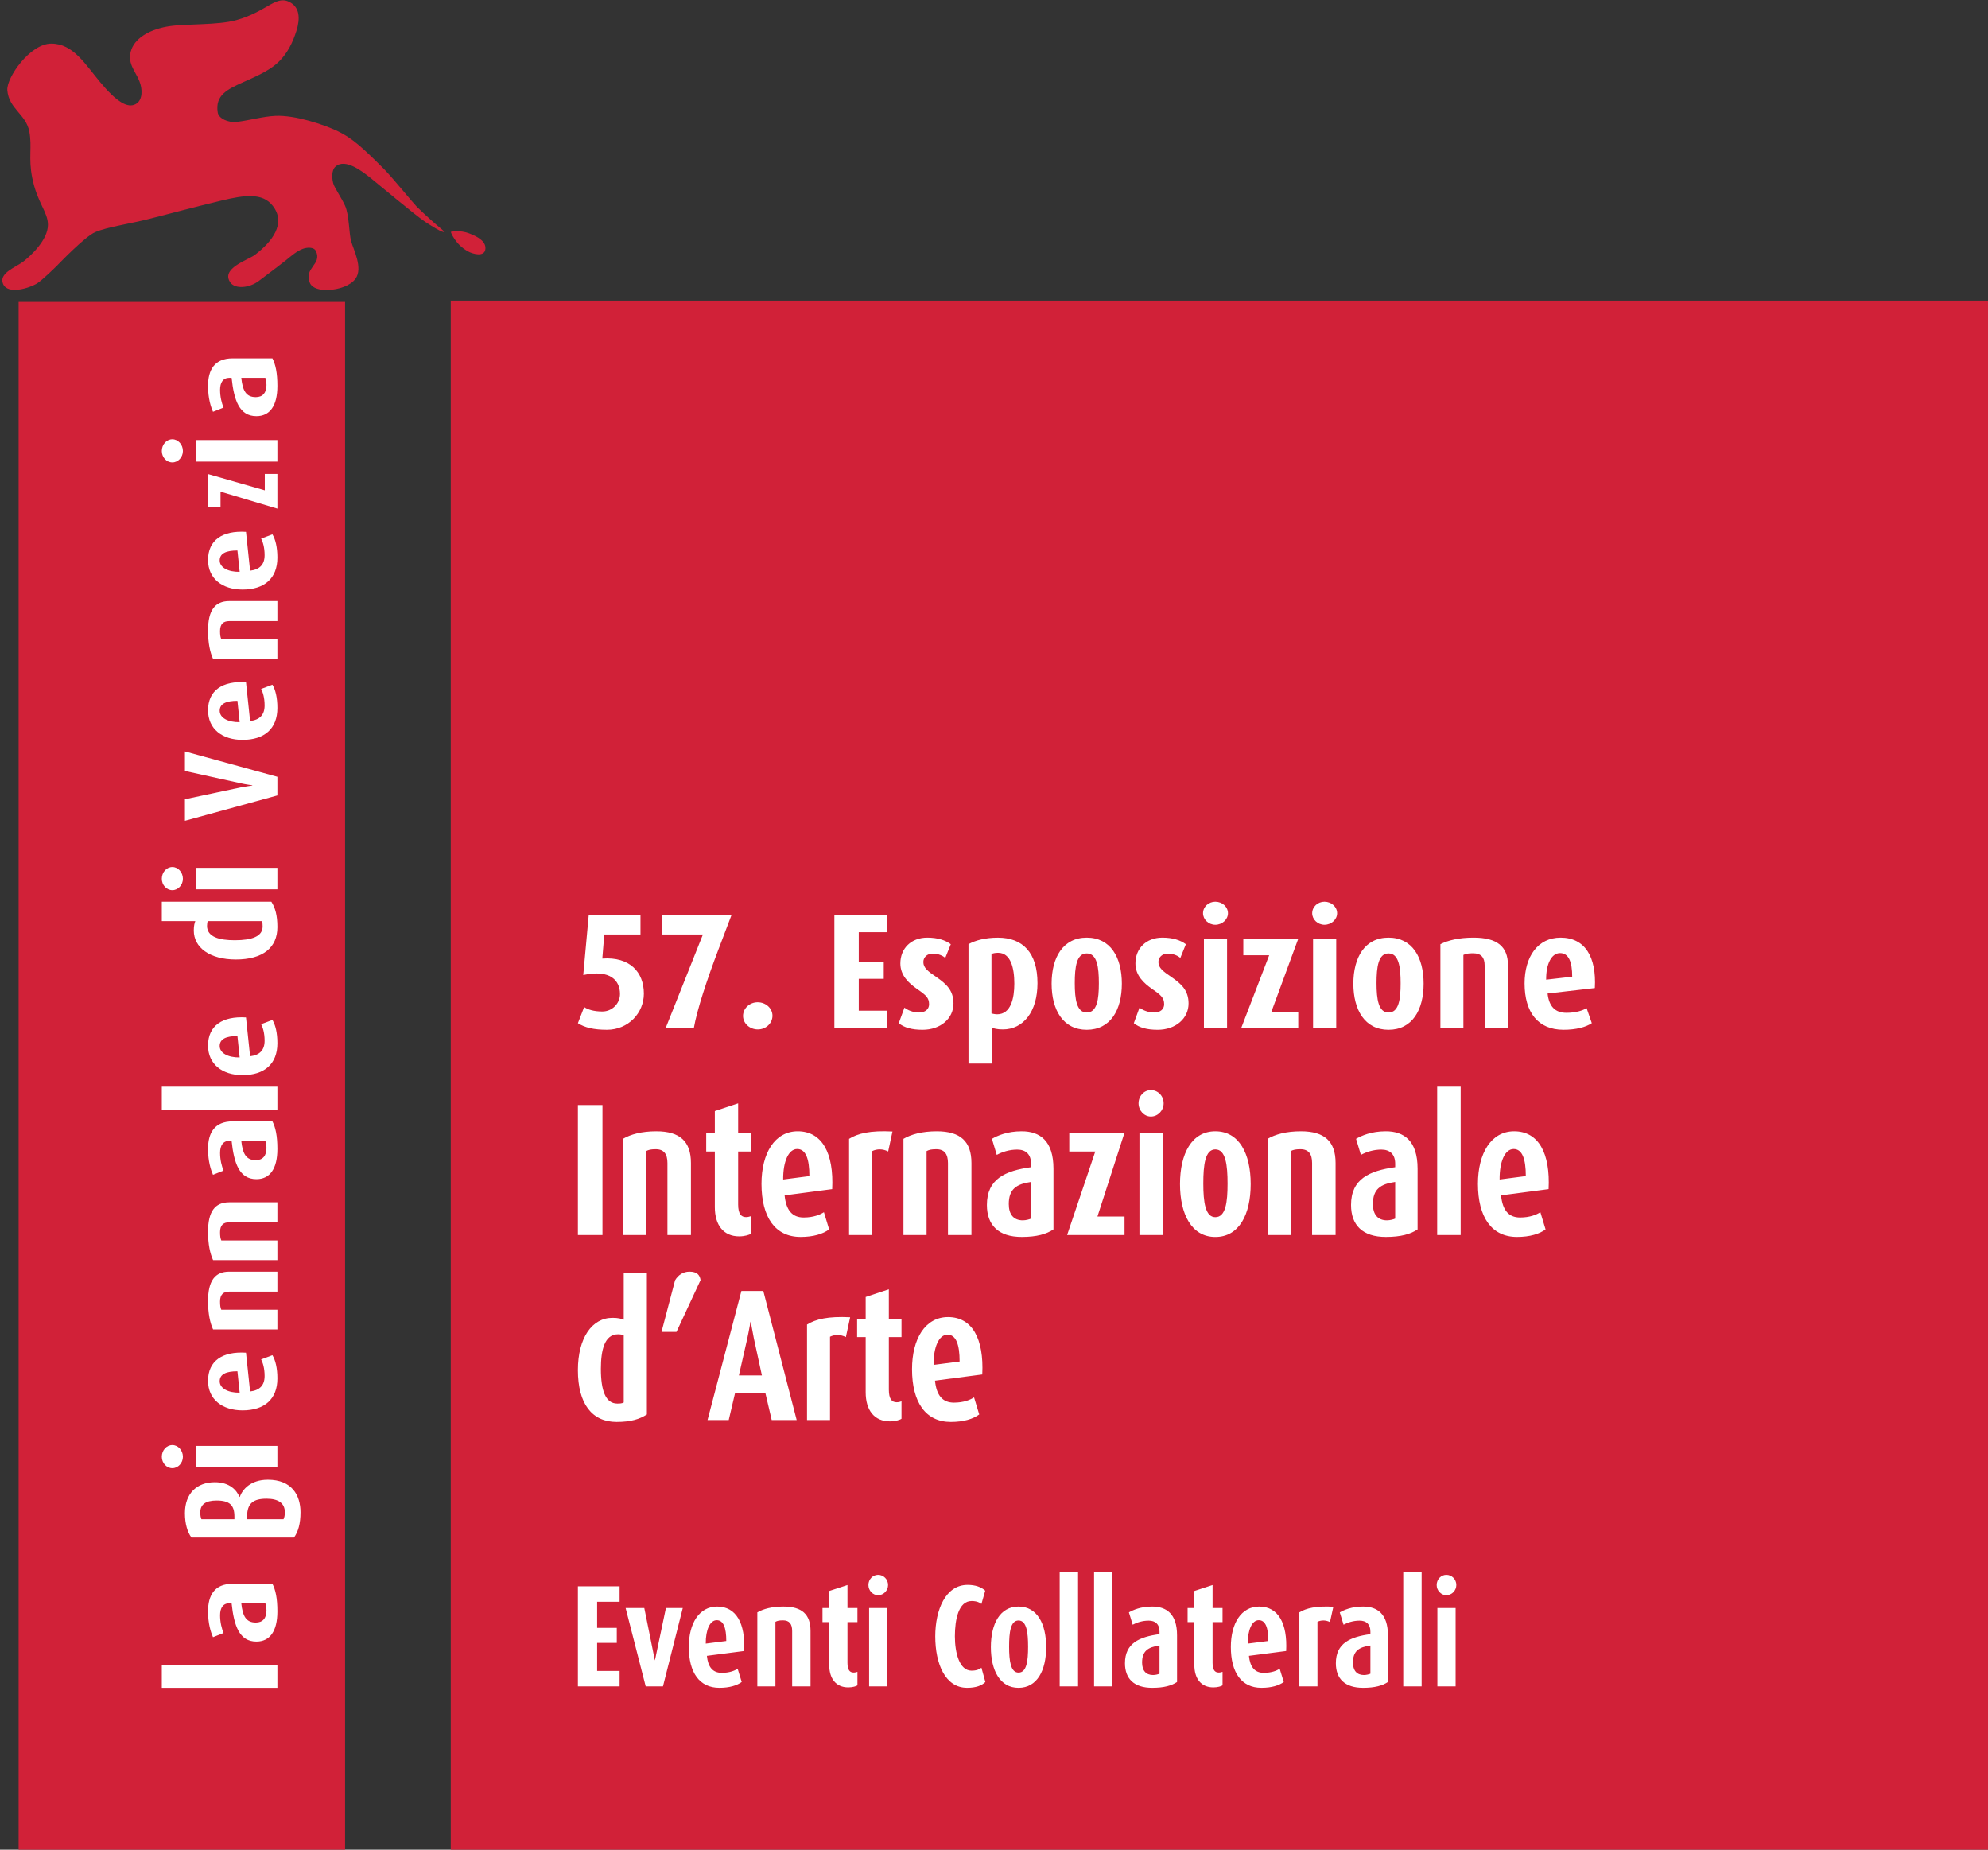 <?xml version="1.0" encoding="UTF-8" standalone="no"?>
<svg width="129px" height="120px" viewBox="0 0 129 120" version="1.1" xmlns="http://www.w3.org/2000/svg" xmlns:xlink="http://www.w3.org/1999/xlink">
    <rect x="0" y="0" width="129" height="120" fill="#333333" stroke="none"/>
    <!-- Generator: Sketch 42 (36781) - http://www.bohemiancoding.com/sketch -->
    <title>Group 3</title>
    <desc>Created with Sketch.</desc>
    <defs></defs>
    <g id="Symbols" stroke="none" stroke-width="1" fill="none" fill-rule="evenodd">
        <g id="header" transform="translate(-1271, -27)">
            <g id="Group-3" transform="translate(1271, 27)">
                <polygon id="Fill-1" fill="#D12138" points="1.208 120 22.392 120 22.392 19.589 1.208 19.589"></polygon>
                <path d="M0.475,5.852 C0.413,5.049 1.939,2.831 3.33,2.831 C4.753,2.831 5.532,4.175 6.509,5.342 C7.553,6.586 8.279,7.062 8.826,6.742 C9.266,6.487 9.259,5.78 9.038,5.246 C8.766,4.584 8.208,4.063 8.533,3.196 C8.833,2.396 9.832,1.874 10.995,1.7 C12.104,1.533 14.114,1.645 15.336,1.307 C17.396,0.735 17.926,-0.413 18.888,0.19 C19.414,0.521 19.498,1.171 19.233,2.008 C19.019,2.679 18.672,3.515 17.921,4.159 C17.386,4.619 16.599,4.969 15.771,5.338 C14.744,5.798 13.949,6.18 14.129,7.302 C14.193,7.69 14.799,7.969 15.364,7.908 C16.136,7.822 17.04,7.557 17.863,7.517 C19.159,7.455 21.041,8.091 21.94,8.523 C22.838,8.954 23.551,9.593 24.93,10.98 C25.4,11.453 26.857,13.224 27.028,13.393 C27.65,14.004 28.275,14.554 28.648,14.86 C28.83,15.007 28.795,15.049 28.795,15.049 C28.795,15.049 28.761,15.056 28.662,15.017 C28.495,14.95 28.172,14.77 27.599,14.398 C26.994,14.004 24.344,11.778 24.02,11.525 C23.519,11.133 22.407,10.247 21.774,10.805 C21.475,11.067 21.55,11.668 21.637,11.936 C21.731,12.224 22.15,12.819 22.389,13.344 C22.661,13.939 22.64,15.122 22.787,15.656 C22.933,16.19 23.57,17.39 23.068,18.081 C22.735,18.542 21.983,18.778 21.323,18.811 C20.807,18.839 20.265,18.719 20.11,18.358 C19.689,17.377 20.911,17.17 20.503,16.295 C20.365,15.996 19.893,16.056 19.663,16.139 C19.262,16.285 18.911,16.596 18.573,16.869 C18.396,17.013 17.549,17.661 16.796,18.224 C16.155,18.706 15.267,18.746 14.966,18.349 C14.266,17.424 16.111,16.861 16.535,16.54 C17.665,15.682 18.588,14.489 17.697,13.349 C17.029,12.492 15.865,12.653 14.374,13.011 C12.722,13.406 10.805,13.915 9.698,14.197 C8.448,14.515 6.946,14.727 6.174,15.061 C5.515,15.343 3.843,17.087 3.709,17.224 C3.575,17.363 2.722,18.187 2.423,18.375 C1.912,18.697 0.515,19.127 0.204,18.43 C-0.114,17.719 1.029,17.34 1.511,16.97 C1.956,16.628 3.111,15.584 3.111,14.588 C3.111,13.743 2.423,13.18 2.092,11.541 C1.832,10.254 2.089,9.552 1.907,8.554 C1.698,7.404 0.572,7.073 0.475,5.852" id="Fill-3" fill="#D12138"></path>
                <path d="M29.25,15.044 C29.25,15.044 29.806,14.897 30.445,15.14 C31.051,15.371 31.579,15.692 31.49,16.201 C31.405,16.668 30.703,16.492 30.373,16.312 C29.523,15.848 29.25,15.044 29.25,15.044" id="Fill-5" fill="#D12138"></path>
                <polygon id="Fill-6" fill="#FFFFFF" points="10.5 109.5 18 109.5 18 108 10.5 108"></polygon>
                <path d="M17.219,104.013 C17.251,104.114 17.291,104.297 17.291,104.478 C17.291,104.993 17.041,105.265 16.598,105.265 C15.971,105.265 15.745,104.852 15.657,104.013 L17.219,104.013 Z M17.677,102.75 L15.094,102.75 C13.902,102.75 13.5,103.519 13.5,104.538 C13.5,105.359 13.685,105.903 13.821,106.216 L14.506,105.943 C14.385,105.65 14.281,105.245 14.281,104.791 C14.281,104.317 14.474,104.013 14.885,104.013 L15.029,104.013 C15.182,105.469 15.528,106.5 16.639,106.5 C17.501,106.5 18,105.841 18,104.538 C18,103.689 17.88,103.143 17.677,102.75 L17.677,102.75 Z" id="Fill-7" fill="#FFFFFF"></path>
                <path d="M14.055,97.35 C14.924,97.35 15.211,97.674 15.211,98.383 L15.211,98.564 L13.071,98.564 C13.018,98.446 12.996,98.285 12.996,98.122 C12.996,97.619 13.326,97.35 14.055,97.35 Z M17.382,96 C16.248,96 15.728,96.647 15.558,97.116 L15.538,97.116 C15.369,96.702 14.924,96.162 13.939,96.162 C12.774,96.162 12,96.892 12,98.168 C12,98.869 12.17,99.418 12.424,99.75 L19.075,99.75 C19.351,99.381 19.5,98.842 19.5,98.113 C19.5,97.007 18.937,96 17.382,96 Z M17.297,97.232 C18.07,97.232 18.493,97.528 18.483,98.132 C18.483,98.312 18.451,98.446 18.397,98.564 L16.035,98.564 L16.035,98.383 C16.035,97.538 16.427,97.232 17.297,97.232 L17.297,97.232 Z" id="Fill-8" fill="#FFFFFF"></path>
                <path d="M11.869,94.51 C11.869,94.917 11.555,95.25 11.185,95.25 C10.803,95.25 10.5,94.917 10.5,94.51 C10.5,94.092 10.803,93.75 11.185,93.75 C11.555,93.75 11.869,94.092 11.869,94.51 Z M12.729,95.197 L18,95.197 L18,93.804 L12.729,93.804 L12.729,95.197 Z" id="Fill-9" fill="#FFFFFF"></path>
                <path d="M15.407,88.964 L15.552,90.352 C14.788,90.361 14.256,90.067 14.256,89.611 C14.256,89.155 14.674,88.964 15.407,88.964 Z M15.963,87.76 C14.434,87.663 13.5,88.291 13.5,89.582 C13.5,90.797 14.434,91.5 15.738,91.5 C17.154,91.5 18,90.778 18,89.43 C18,88.748 17.871,88.243 17.677,87.921 L16.945,88.196 C17.049,88.396 17.17,88.748 17.17,89.27 C17.17,89.876 16.857,90.198 16.229,90.275 L15.963,87.76 L15.963,87.76 Z" id="Fill-10" fill="#FFFFFF"></path>
                <path d="M18,83.796 L14.877,83.796 C14.492,83.796 14.279,83.984 14.279,84.438 C14.279,84.705 14.302,84.835 14.36,84.973 L18,84.973 L18,86.25 L13.827,86.25 C13.63,85.825 13.5,85.22 13.5,84.41 C13.5,83.103 13.943,82.5 14.877,82.5 L18,82.5 L18,83.796" id="Fill-11" fill="#FFFFFF"></path>
                <path d="M18,79.298 L14.877,79.298 C14.492,79.298 14.279,79.484 14.279,79.94 C14.279,80.206 14.302,80.336 14.36,80.474 L18,80.474 L18,81.75 L13.827,81.75 C13.63,81.325 13.5,80.722 13.5,79.91 C13.5,78.605 13.943,78 14.877,78 L18,78 L18,79.298" id="Fill-12" fill="#FFFFFF"></path>
                <path d="M17.219,74.014 C17.251,74.116 17.291,74.297 17.291,74.478 C17.291,74.993 17.041,75.268 16.598,75.268 C15.971,75.268 15.745,74.852 15.657,74.014 L17.219,74.014 Z M17.677,72.75 L15.094,72.75 C13.902,72.75 13.5,73.518 13.5,74.539 C13.5,75.357 13.685,75.904 13.821,76.216 L14.506,75.944 C14.385,75.65 14.281,75.246 14.281,74.793 C14.281,74.318 14.474,74.014 14.885,74.014 L15.029,74.014 C15.182,75.468 15.528,76.5 16.639,76.5 C17.501,76.5 18,75.842 18,74.539 C18,73.691 17.88,73.144 17.677,72.75 L17.677,72.75 Z" id="Fill-13" fill="#FFFFFF"></path>
                <polygon id="Fill-14" fill="#FFFFFF" points="10.5 72 18 72 18 70.5 10.5 70.5"></polygon>
                <path d="M15.407,67.215 L15.552,68.602 C14.788,68.609 14.256,68.317 14.256,67.861 C14.256,67.406 14.674,67.215 15.407,67.215 Z M15.963,66.009 C14.434,65.915 13.5,66.54 13.5,67.832 C13.5,69.047 14.434,69.75 15.738,69.75 C17.154,69.75 18,69.028 18,67.681 C18,66.996 17.871,66.493 17.677,66.171 L16.945,66.447 C17.049,66.646 17.17,66.996 17.17,67.519 C17.17,68.126 16.857,68.45 16.229,68.526 L15.963,66.009 L15.963,66.009 Z" id="Fill-15" fill="#FFFFFF"></path>
                <path d="M16.982,59.76 C17.042,59.857 17.042,59.991 17.042,60.108 C17.042,60.748 16.357,61 15.233,61 C14.246,61 13.435,60.796 13.435,60.069 C13.435,59.952 13.455,59.847 13.474,59.76 L16.982,59.76 Z M17.608,58.5 L10.5,58.5 L10.5,59.76 L12.673,59.76 C12.624,59.886 12.575,60.059 12.575,60.371 C12.575,61.475 13.611,62.25 15.302,62.25 C17.052,62.25 18,61.486 18,60.147 C18,59.371 17.854,58.886 17.608,58.5 L17.608,58.5 Z" id="Fill-16" fill="#FFFFFF"></path>
                <path d="M11.869,57.011 C11.869,57.418 11.555,57.75 11.185,57.75 C10.803,57.75 10.5,57.418 10.5,57.011 C10.5,56.592 10.803,56.25 11.185,56.25 C11.555,56.25 11.869,56.592 11.869,57.011 Z M12.729,57.696 L18,57.696 L18,56.303 L12.729,56.303 L12.729,57.696 Z" id="Fill-17" fill="#FFFFFF"></path>
                <path d="M18,50.396 L18,51.605 L12,53.25 L12,51.853 L15.619,51.085 C15.969,51.016 16.37,50.966 16.37,50.966 L16.37,50.946 C16.37,50.946 15.969,50.896 15.619,50.816 L12,50.018 L12,48.75 L18,50.396" id="Fill-18" fill="#FFFFFF"></path>
                <path d="M15.407,45.466 L15.552,46.851 C14.788,46.861 14.256,46.568 14.256,46.111 C14.256,45.655 14.674,45.466 15.407,45.466 Z M15.963,44.259 C14.434,44.165 13.5,44.792 13.5,46.081 C13.5,47.298 14.434,48 15.738,48 C17.154,48 18,47.278 18,45.931 C18,45.247 17.871,44.744 17.677,44.421 L16.945,44.696 C17.049,44.895 17.17,45.247 17.17,45.769 C17.17,46.378 16.857,46.699 16.229,46.777 L15.963,44.259 L15.963,44.259 Z" id="Fill-19" fill="#FFFFFF"></path>
                <path d="M18,40.297 L14.877,40.297 C14.492,40.297 14.279,40.483 14.279,40.94 C14.279,41.206 14.302,41.335 14.36,41.473 L18,41.473 L18,42.75 L13.827,42.75 C13.63,42.324 13.5,41.721 13.5,40.91 C13.5,39.603 13.943,39 14.877,39 L18,39 L18,40.297" id="Fill-20" fill="#FFFFFF"></path>
                <path d="M15.407,35.716 L15.552,37.101 C14.788,37.11 14.256,36.816 14.256,36.361 C14.256,35.905 14.674,35.716 15.407,35.716 Z M15.963,34.509 C14.434,34.414 13.5,35.042 13.5,36.332 C13.5,37.548 14.434,38.25 15.738,38.25 C17.154,38.25 18,37.528 18,36.18 C18,35.497 17.871,34.993 17.677,34.671 L16.945,34.946 C17.049,35.146 17.17,35.497 17.17,36.019 C17.17,36.626 16.857,36.95 16.229,37.026 L15.963,34.509 L15.963,34.509 Z" id="Fill-21" fill="#FFFFFF"></path>
                <polyline id="Fill-22" fill="#FFFFFF" points="18 33 14.31 31.896 14.31 32.916 13.5 32.916 13.5 30.757 17.182 31.812 17.182 30.75 18 30.75 18 33"></polyline>
                <path d="M11.869,29.261 C11.869,29.668 11.555,30 11.185,30 C10.803,30 10.5,29.668 10.5,29.261 C10.5,28.842 10.803,28.5 11.185,28.5 C11.555,28.5 11.869,28.842 11.869,29.261 Z M12.729,29.947 L18,29.947 L18,28.552 L12.729,28.552 L12.729,29.947 Z" id="Fill-23" fill="#FFFFFF"></path>
                <path d="M17.219,24.512 C17.251,24.615 17.291,24.796 17.291,24.978 C17.291,25.494 17.041,25.766 16.598,25.766 C15.971,25.766 15.745,25.352 15.657,24.512 L17.219,24.512 Z M17.677,23.25 L15.094,23.25 C13.902,23.25 13.5,24.017 13.5,25.038 C13.5,25.858 13.685,26.403 13.821,26.717 L14.506,26.444 C14.385,26.151 14.281,25.746 14.281,25.291 C14.281,24.816 14.474,24.512 14.885,24.512 L15.029,24.512 C15.182,25.968 15.528,27 16.639,27 C17.501,27 18,26.343 18,25.038 C18,24.189 17.88,23.643 17.677,23.25 L17.677,23.25 Z" id="Fill-24" fill="#FFFFFF"></path>
                <polygon id="Fill-25" fill="#D12138" points="29.25 120 129 120 129 19.5 29.25 19.5"></polygon>
                <path d="M41.976,91.764 L41.976,82.574 L40.474,82.574 L40.474,85.617 C40.322,85.556 40.114,85.496 39.744,85.496 C38.425,85.496 37.5,86.784 37.5,88.891 C37.5,91.071 38.413,92.25 40.01,92.25 C40.936,92.25 41.514,92.067 41.976,91.764 Z M40.474,90.986 C40.358,91.059 40.195,91.059 40.056,91.059 C39.292,91.059 38.991,90.207 38.991,88.806 C38.991,87.576 39.234,86.565 40.102,86.565 C40.241,86.565 40.369,86.589 40.474,86.614 L40.474,90.986 Z M45.459,83.048 C45.413,82.719 45.228,82.5 44.742,82.5 C44.314,82.5 44.002,82.731 43.805,83.06 L42.926,86.408 L43.897,86.408 L45.459,83.048 Z M51.696,92.128 L49.532,83.755 L48.109,83.755 L45.911,92.128 L47.287,92.128 L47.704,90.351 L49.659,90.351 L50.076,92.128 L51.696,92.128 Z M49.44,89.233 L47.947,89.233 L48.491,86.835 C48.606,86.311 48.699,85.751 48.699,85.751 L48.722,85.751 C48.722,85.751 48.815,86.335 48.919,86.835 L49.44,89.233 Z M55.166,85.459 C53.731,85.386 52.934,85.581 52.367,85.933 L52.367,92.128 L53.859,92.128 L53.859,86.723 C54.148,86.577 54.541,86.565 54.888,86.748 L55.166,85.459 Z M58.498,92.043 L58.498,90.913 C58.417,90.937 58.325,90.974 58.186,90.974 C57.873,90.974 57.677,90.767 57.677,90.158 L57.677,86.748 L58.498,86.748 L58.498,85.569 L57.677,85.569 L57.677,83.645 L56.173,84.144 L56.173,85.569 L55.618,85.569 L55.618,86.748 L56.173,86.748 L56.173,90.328 C56.173,91.484 56.729,92.213 57.746,92.213 C58.093,92.213 58.406,92.116 58.498,92.043 Z M63.739,89.171 C63.854,86.857 63.091,85.447 61.517,85.447 C60.037,85.447 59.181,86.857 59.181,88.83 C59.181,90.974 60.06,92.25 61.702,92.25 C62.535,92.25 63.148,92.055 63.542,91.764 L63.206,90.657 C62.963,90.815 62.535,90.998 61.899,90.998 C61.158,90.998 60.765,90.523 60.672,89.573 L63.739,89.171 Z M62.269,88.331 L60.58,88.55 C60.568,87.393 60.927,86.589 61.482,86.589 C62.038,86.589 62.269,87.222 62.269,88.331 L62.269,88.331 Z" id="Fill-26" fill="#FFFFFF"></path>
                <path d="M37.5,80.126 L39.094,80.126 L39.094,71.69 L37.5,71.69 L37.5,80.126 Z M44.835,80.126 L44.835,75.453 C44.835,74.056 44.126,73.394 42.588,73.394 C41.633,73.394 40.923,73.591 40.422,73.884 L40.422,80.126 L41.924,80.126 L41.924,74.68 C42.087,74.594 42.238,74.558 42.553,74.558 C43.089,74.558 43.31,74.877 43.31,75.453 L43.31,80.126 L44.835,80.126 Z M48.725,80.04 L48.725,78.901 C48.643,78.925 48.55,78.962 48.41,78.962 C48.096,78.962 47.898,78.754 47.898,78.14 L47.898,74.705 L48.725,74.705 L48.725,73.517 L47.898,73.517 L47.898,71.579 L46.385,72.082 L46.385,73.517 L45.826,73.517 L45.826,74.705 L46.385,74.705 L46.385,78.312 C46.385,79.476 46.944,80.211 47.968,80.211 C48.317,80.211 48.632,80.113 48.725,80.04 Z M54,77.146 C54.116,74.815 53.347,73.394 51.764,73.394 C50.274,73.394 49.413,74.815 49.413,76.803 C49.413,78.962 50.297,80.248 51.95,80.248 C52.788,80.248 53.406,80.052 53.802,79.759 L53.464,78.643 C53.219,78.803 52.788,78.987 52.148,78.987 C51.403,78.987 51.007,78.508 50.913,77.551 L54,77.146 Z M52.521,76.3 L50.82,76.521 C50.809,75.355 51.17,74.545 51.729,74.545 C52.288,74.545 52.521,75.183 52.521,76.3 Z M57.912,73.407 C56.468,73.333 55.666,73.529 55.096,73.884 L55.096,80.126 L56.597,80.126 L56.597,74.68 C56.888,74.533 57.284,74.521 57.633,74.705 L57.912,73.407 Z M63.037,80.126 L63.037,75.453 C63.037,74.056 62.327,73.394 60.79,73.394 C59.834,73.394 59.124,73.591 58.625,73.884 L58.625,80.126 L60.125,80.126 L60.125,74.68 C60.288,74.594 60.44,74.558 60.754,74.558 C61.291,74.558 61.513,74.877 61.513,75.453 L61.513,80.126 L63.037,80.126 Z M68.359,79.759 L68.359,75.822 C68.359,74.007 67.474,73.394 66.298,73.394 C65.354,73.394 64.725,73.676 64.365,73.884 L64.679,74.926 C65.016,74.742 65.482,74.582 66.006,74.582 C66.554,74.582 66.904,74.877 66.904,75.502 L66.904,75.723 C65.226,75.957 64.039,76.484 64.039,78.176 C64.039,79.489 64.795,80.248 66.298,80.248 C67.276,80.248 67.905,80.064 68.359,79.759 Z M66.904,79.06 C66.787,79.109 66.578,79.171 66.368,79.171 C65.773,79.171 65.459,78.791 65.459,78.115 C65.459,77.159 65.936,76.815 66.904,76.68 L66.904,79.06 Z M72.97,80.126 L72.97,78.925 L71.212,78.925 L72.959,73.517 L69.384,73.517 L69.384,74.705 L71.072,74.705 L69.244,80.126 L72.97,80.126 Z M75.508,71.578 C75.508,71.1 75.137,70.721 74.682,70.721 C74.241,70.721 73.88,71.1 73.88,71.578 C73.88,72.044 74.241,72.436 74.682,72.436 C75.137,72.436 75.508,72.044 75.508,71.578 Z M73.938,80.126 L75.45,80.126 L75.45,73.515 L73.938,73.515 L73.938,80.126 Z M81.157,76.817 C81.157,74.852 80.412,73.394 78.863,73.394 C77.326,73.394 76.57,74.852 76.57,76.817 C76.57,78.782 77.326,80.25 78.863,80.25 C80.412,80.25 81.157,78.782 81.157,76.817 Z M79.656,76.792 C79.656,77.984 79.539,78.966 78.863,78.966 C78.21,78.966 78.082,77.984 78.082,76.78 C78.082,75.576 78.199,74.57 78.863,74.57 C79.539,74.57 79.656,75.589 79.656,76.792 Z M86.665,80.126 L86.665,75.453 C86.665,74.056 85.955,73.394 84.418,73.394 C83.463,73.394 82.753,73.591 82.253,73.884 L82.253,80.126 L83.754,80.126 L83.754,74.68 C83.917,74.594 84.069,74.558 84.383,74.558 C84.92,74.558 85.141,74.877 85.141,75.453 L85.141,80.126 L86.665,80.126 Z M91.987,79.759 L91.987,75.822 C91.987,74.007 91.103,73.394 89.927,73.394 C88.982,73.394 88.354,73.676 87.993,73.884 L88.308,74.926 C88.646,74.742 89.111,74.582 89.635,74.582 C90.183,74.582 90.533,74.877 90.533,75.502 L90.533,75.723 C88.854,75.957 87.668,76.484 87.668,78.176 C87.668,79.489 88.424,80.248 89.927,80.248 C90.905,80.248 91.534,80.064 91.987,79.759 Z M90.533,79.06 C90.417,79.109 90.206,79.171 89.997,79.171 C89.402,79.171 89.087,78.791 89.087,78.115 C89.087,77.159 89.566,76.815 90.533,76.68 L90.533,79.06 Z M93.258,80.126 L94.782,80.126 L94.782,70.5 L93.258,70.5 L93.258,80.126 Z M100.488,77.146 C100.605,74.815 99.836,73.394 98.253,73.394 C96.763,73.394 95.902,74.815 95.902,76.803 C95.902,78.962 96.786,80.248 98.439,80.248 C99.277,80.248 99.895,80.052 100.291,79.759 L99.953,78.643 C99.708,78.803 99.277,78.987 98.637,78.987 C97.891,78.987 97.496,78.508 97.402,77.551 L100.488,77.146 Z M99.009,76.3 L97.309,76.521 C97.298,75.355 97.659,74.545 98.218,74.545 C98.777,74.545 99.009,75.183 99.009,76.3 L99.009,76.3 Z" id="Fill-27" fill="#FFFFFF"></path>
                <path d="M41.78,64.466 C41.78,63.065 40.867,62.061 39.084,62.189 L39.211,60.627 L41.561,60.627 L41.561,59.345 L38.205,59.345 L37.847,63.257 C39.64,62.873 40.231,63.642 40.231,64.488 C40.231,65.108 39.721,65.622 39.084,65.622 C38.529,65.622 38.136,65.494 37.905,65.333 L37.5,66.381 C37.951,66.669 38.529,66.808 39.385,66.808 C40.774,66.808 41.78,65.718 41.78,64.466 Z M47.475,59.345 L42.939,59.345 L42.939,60.627 L45.612,60.627 L43.193,66.701 L45.022,66.701 C45.23,65.515 45.855,63.611 46.619,61.6 L47.475,59.345 Z M50.125,65.899 C50.125,65.418 49.697,65.023 49.164,65.023 C48.644,65.023 48.216,65.418 48.216,65.91 C48.216,66.391 48.644,66.786 49.176,66.786 C49.697,66.786 50.125,66.391 50.125,65.899 Z M57.577,66.701 L57.577,65.569 L55.725,65.569 L55.725,63.503 L57.346,63.503 L57.346,62.403 L55.725,62.403 L55.725,60.477 L57.577,60.477 L57.577,59.345 L54.142,59.345 L54.142,66.701 L57.577,66.701 Z M61.871,65.101 C61.871,64.255 61.409,63.837 60.761,63.387 C60.206,63.013 59.915,62.788 59.915,62.413 C59.915,62.124 60.147,61.867 60.518,61.867 C60.9,61.867 61.189,62.017 61.339,62.145 L61.697,61.258 C61.339,60.992 60.842,60.831 60.17,60.831 C59.129,60.831 58.424,61.526 58.424,62.509 C58.424,63.27 58.944,63.773 59.534,64.18 C60.089,64.565 60.287,64.737 60.287,65.154 C60.287,65.476 60.032,65.689 59.637,65.689 C59.233,65.689 58.863,65.518 58.69,65.369 L58.32,66.382 C58.678,66.67 59.164,66.809 59.869,66.809 C61.027,66.809 61.871,66.084 61.871,65.101 Z M67.322,63.788 C67.322,61.805 66.362,60.833 64.754,60.833 C63.92,60.833 63.284,61.012 62.845,61.255 L62.845,69 L64.348,69 L64.348,66.669 C64.486,66.722 64.696,66.786 65.078,66.786 C66.397,66.786 67.322,65.643 67.322,63.788 Z M65.819,63.82 C65.819,64.753 65.599,65.804 64.707,65.804 C64.568,65.804 64.44,65.772 64.336,65.751 L64.336,61.891 C64.44,61.848 64.579,61.816 64.765,61.816 C65.588,61.816 65.819,62.802 65.819,63.82 Z M72.796,63.816 C72.796,62.102 72.056,60.831 70.517,60.831 C68.989,60.831 68.238,62.102 68.238,63.816 C68.238,65.529 68.989,66.809 70.517,66.809 C72.056,66.809 72.796,65.529 72.796,63.816 Z M71.305,63.794 C71.305,64.833 71.189,65.689 70.517,65.689 C69.868,65.689 69.741,64.833 69.741,63.784 C69.741,62.734 69.857,61.856 70.517,61.856 C71.189,61.856 71.305,62.745 71.305,63.794 Z M77.125,65.101 C77.125,64.255 76.662,63.837 76.014,63.387 C75.459,63.013 75.169,62.788 75.169,62.413 C75.169,62.124 75.401,61.867 75.772,61.867 C76.153,61.867 76.443,62.017 76.593,62.145 L76.951,61.258 C76.593,60.992 76.095,60.831 75.424,60.831 C74.382,60.831 73.677,61.526 73.677,62.509 C73.677,63.27 74.197,63.773 74.787,64.18 C75.343,64.565 75.541,64.737 75.541,65.154 C75.541,65.476 75.285,65.689 74.891,65.689 C74.487,65.689 74.116,65.518 73.943,65.369 L73.573,66.382 C73.931,66.67 74.417,66.809 75.122,66.809 C76.281,66.809 77.125,66.084 77.125,65.101 Z M79.682,59.248 C79.682,58.831 79.312,58.5 78.861,58.5 C78.422,58.5 78.064,58.831 78.064,59.248 C78.064,59.653 78.422,59.996 78.861,59.996 C79.312,59.996 79.682,59.653 79.682,59.248 Z M78.122,66.701 L79.624,66.701 L79.624,60.937 L78.122,60.937 L78.122,66.701 Z M84.243,66.701 L84.243,65.654 L82.495,65.654 L84.231,60.938 L80.678,60.938 L80.678,61.974 L82.357,61.974 L80.54,66.701 L84.243,66.701 Z M86.765,59.248 C86.765,58.831 86.395,58.5 85.944,58.5 C85.504,58.5 85.147,58.831 85.147,59.248 C85.147,59.653 85.504,59.996 85.944,59.996 C86.395,59.996 86.765,59.653 86.765,59.248 Z M85.204,66.701 L86.707,66.701 L86.707,60.937 L85.204,60.937 L85.204,66.701 Z M92.378,63.816 C92.378,62.102 91.638,60.831 90.099,60.831 C88.571,60.831 87.819,62.102 87.819,63.816 C87.819,65.529 88.571,66.809 90.099,66.809 C91.638,66.809 92.378,65.529 92.378,63.816 Z M90.886,63.794 C90.886,64.833 90.77,65.689 90.099,65.689 C89.45,65.689 89.323,64.833 89.323,63.784 C89.323,62.734 89.439,61.856 90.099,61.856 C90.77,61.856 90.886,62.745 90.886,63.794 Z M97.852,66.701 L97.852,62.626 C97.852,61.408 97.146,60.831 95.62,60.831 C94.67,60.831 93.965,61.002 93.467,61.258 L93.467,66.701 L94.959,66.701 L94.959,61.953 C95.121,61.878 95.272,61.846 95.584,61.846 C96.117,61.846 96.337,62.124 96.337,62.626 L96.337,66.701 L97.852,66.701 Z M103.489,64.103 C103.604,62.07 102.84,60.831 101.266,60.831 C99.785,60.831 98.929,62.07 98.929,63.803 C98.929,65.686 99.808,66.808 101.452,66.808 C102.285,66.808 102.898,66.637 103.292,66.381 L102.956,65.408 C102.713,65.547 102.285,65.708 101.648,65.708 C100.908,65.708 100.514,65.291 100.422,64.456 L103.489,64.103 Z M102.019,63.365 L100.329,63.558 C100.317,62.541 100.676,61.835 101.232,61.835 C101.787,61.835 102.019,62.391 102.019,63.365 L102.019,63.365 Z" id="Fill-28" fill="#FFFFFF"></path>
                <path d="M40.206,109.405 L40.206,108.406 L38.748,108.406 L38.748,106.584 L40.023,106.584 L40.023,105.613 L38.748,105.613 L38.748,103.914 L40.206,103.914 L40.206,102.915 L37.5,102.915 L37.5,109.405 L40.206,109.405 Z M44.305,104.321 L43.211,104.321 L42.5,107.708 L42.491,107.708 L41.808,104.321 L40.596,104.321 L41.899,109.405 L43.02,109.405 L44.305,104.321 Z M48.285,107.112 C48.376,105.32 47.775,104.226 46.536,104.226 C45.369,104.226 44.696,105.32 44.696,106.848 C44.696,108.509 45.387,109.499 46.681,109.499 C47.337,109.499 47.82,109.348 48.13,109.122 L47.866,108.264 C47.675,108.387 47.337,108.528 46.836,108.528 C46.253,108.528 45.943,108.16 45.87,107.425 L48.285,107.112 Z M47.128,106.461 L45.797,106.631 C45.788,105.735 46.071,105.112 46.508,105.112 C46.946,105.112 47.128,105.603 47.128,106.461 Z M52.595,109.405 L52.595,105.81 C52.595,104.735 52.04,104.226 50.837,104.226 C50.089,104.226 49.534,104.377 49.143,104.603 L49.143,109.405 L50.317,109.405 L50.317,105.216 C50.445,105.15 50.563,105.122 50.809,105.122 C51.229,105.122 51.402,105.367 51.402,105.81 L51.402,109.405 L52.595,109.405 Z M55.639,109.339 L55.639,108.462 C55.575,108.481 55.502,108.509 55.393,108.509 C55.147,108.509 54.992,108.349 54.992,107.877 L54.992,105.235 L55.639,105.235 L55.639,104.321 L54.992,104.321 L54.992,102.83 L53.808,103.217 L53.808,104.321 L53.371,104.321 L53.371,105.235 L53.808,105.235 L53.808,108.009 C53.808,108.905 54.246,109.471 55.047,109.471 C55.32,109.471 55.566,109.395 55.639,109.339 Z M57.626,102.829 C57.626,102.462 57.334,102.17 56.979,102.17 C56.633,102.17 56.351,102.462 56.351,102.829 C56.351,103.188 56.633,103.49 56.979,103.49 C57.334,103.49 57.626,103.188 57.626,102.829 Z M56.396,109.405 L57.58,109.405 L57.58,104.32 L56.396,104.32 L56.396,109.405 Z M63.94,109.122 L63.685,108.198 C63.549,108.302 63.366,108.387 63.038,108.387 C62.255,108.387 61.962,107.226 61.962,106.16 C61.962,105.065 62.2,103.867 63.047,103.867 C63.357,103.867 63.558,103.952 63.685,104.056 L63.931,103.197 C63.675,102.962 63.302,102.821 62.783,102.821 C61.362,102.821 60.688,104.433 60.688,106.16 C60.688,107.943 61.334,109.499 62.756,109.499 C63.321,109.499 63.704,109.358 63.94,109.122 Z M67.885,106.859 C67.885,105.348 67.303,104.226 66.091,104.226 C64.888,104.226 64.297,105.348 64.297,106.859 C64.297,108.37 64.888,109.5 66.091,109.5 C67.303,109.5 67.885,108.37 67.885,106.859 Z M66.712,106.84 C66.712,107.756 66.62,108.512 66.091,108.512 C65.58,108.512 65.48,107.756 65.48,106.831 C65.48,105.906 65.571,105.131 66.091,105.131 C66.62,105.131 66.712,105.915 66.712,106.84 Z M68.762,109.405 L69.955,109.405 L69.955,102 L68.762,102 L68.762,109.405 Z M70.994,109.405 L72.187,109.405 L72.187,102 L70.994,102 L70.994,109.405 Z M76.378,109.122 L76.378,106.093 C76.378,104.697 75.686,104.226 74.765,104.226 C74.027,104.226 73.535,104.443 73.254,104.603 L73.499,105.405 C73.763,105.263 74.128,105.141 74.538,105.141 C74.967,105.141 75.24,105.367 75.24,105.848 L75.24,106.018 C73.927,106.197 72.998,106.603 72.998,107.906 C72.998,108.915 73.59,109.499 74.765,109.499 C75.532,109.499 76.023,109.358 76.378,109.122 Z M75.24,108.585 C75.149,108.623 74.985,108.67 74.82,108.67 C74.355,108.67 74.109,108.377 74.109,107.858 C74.109,107.122 74.483,106.858 75.24,106.754 L75.24,108.585 Z M79.33,109.339 L79.33,108.462 C79.266,108.481 79.193,108.509 79.084,108.509 C78.838,108.509 78.683,108.349 78.683,107.877 L78.683,105.235 L79.33,105.235 L79.33,104.321 L78.683,104.321 L78.683,102.83 L77.5,103.217 L77.5,104.321 L77.063,104.321 L77.063,105.235 L77.5,105.235 L77.5,108.009 C77.5,108.905 77.937,109.471 78.738,109.471 C79.011,109.471 79.257,109.395 79.33,109.339 Z M83.458,107.112 C83.549,105.32 82.948,104.226 81.708,104.226 C80.542,104.226 79.869,105.32 79.869,106.848 C79.869,108.509 80.56,109.499 81.854,109.499 C82.51,109.499 82.993,109.348 83.303,109.122 L83.039,108.264 C82.847,108.387 82.51,108.528 82.009,108.528 C81.426,108.528 81.116,108.16 81.043,107.425 L83.458,107.112 Z M82.301,106.461 L80.97,106.631 C80.961,105.735 81.244,105.112 81.681,105.112 C82.118,105.112 82.301,105.603 82.301,106.461 Z M86.52,104.236 C85.39,104.179 84.762,104.33 84.315,104.603 L84.315,109.405 L85.49,109.405 L85.49,105.216 C85.718,105.103 86.028,105.093 86.301,105.235 L86.52,104.236 Z M90.062,109.122 L90.062,106.093 C90.062,104.697 89.37,104.226 88.45,104.226 C87.711,104.226 87.22,104.443 86.937,104.603 L87.183,105.405 C87.448,105.263 87.811,105.141 88.222,105.141 C88.651,105.141 88.925,105.367 88.925,105.848 L88.925,106.018 C87.611,106.197 86.683,106.603 86.683,107.906 C86.683,108.915 87.275,109.499 88.45,109.499 C89.216,109.499 89.708,109.358 90.062,109.122 Z M88.925,108.585 C88.834,108.623 88.669,108.67 88.505,108.67 C88.04,108.67 87.793,108.377 87.793,107.858 C87.793,107.122 88.168,106.858 88.925,106.754 L88.925,108.585 Z M91.056,109.405 L92.249,109.405 L92.249,102 L91.056,102 L91.056,109.405 Z M94.5,102.829 C94.5,102.462 94.208,102.17 93.854,102.17 C93.508,102.17 93.225,102.462 93.225,102.829 C93.225,103.188 93.508,103.49 93.854,103.49 C94.208,103.49 94.5,103.188 94.5,102.829 Z M93.271,109.405 L94.454,109.405 L94.454,104.32 L93.271,104.32 L93.271,109.405 Z" id="Fill-29" fill="#FFFFFF"></path>
            </g>
        </g>
    </g>
</svg>